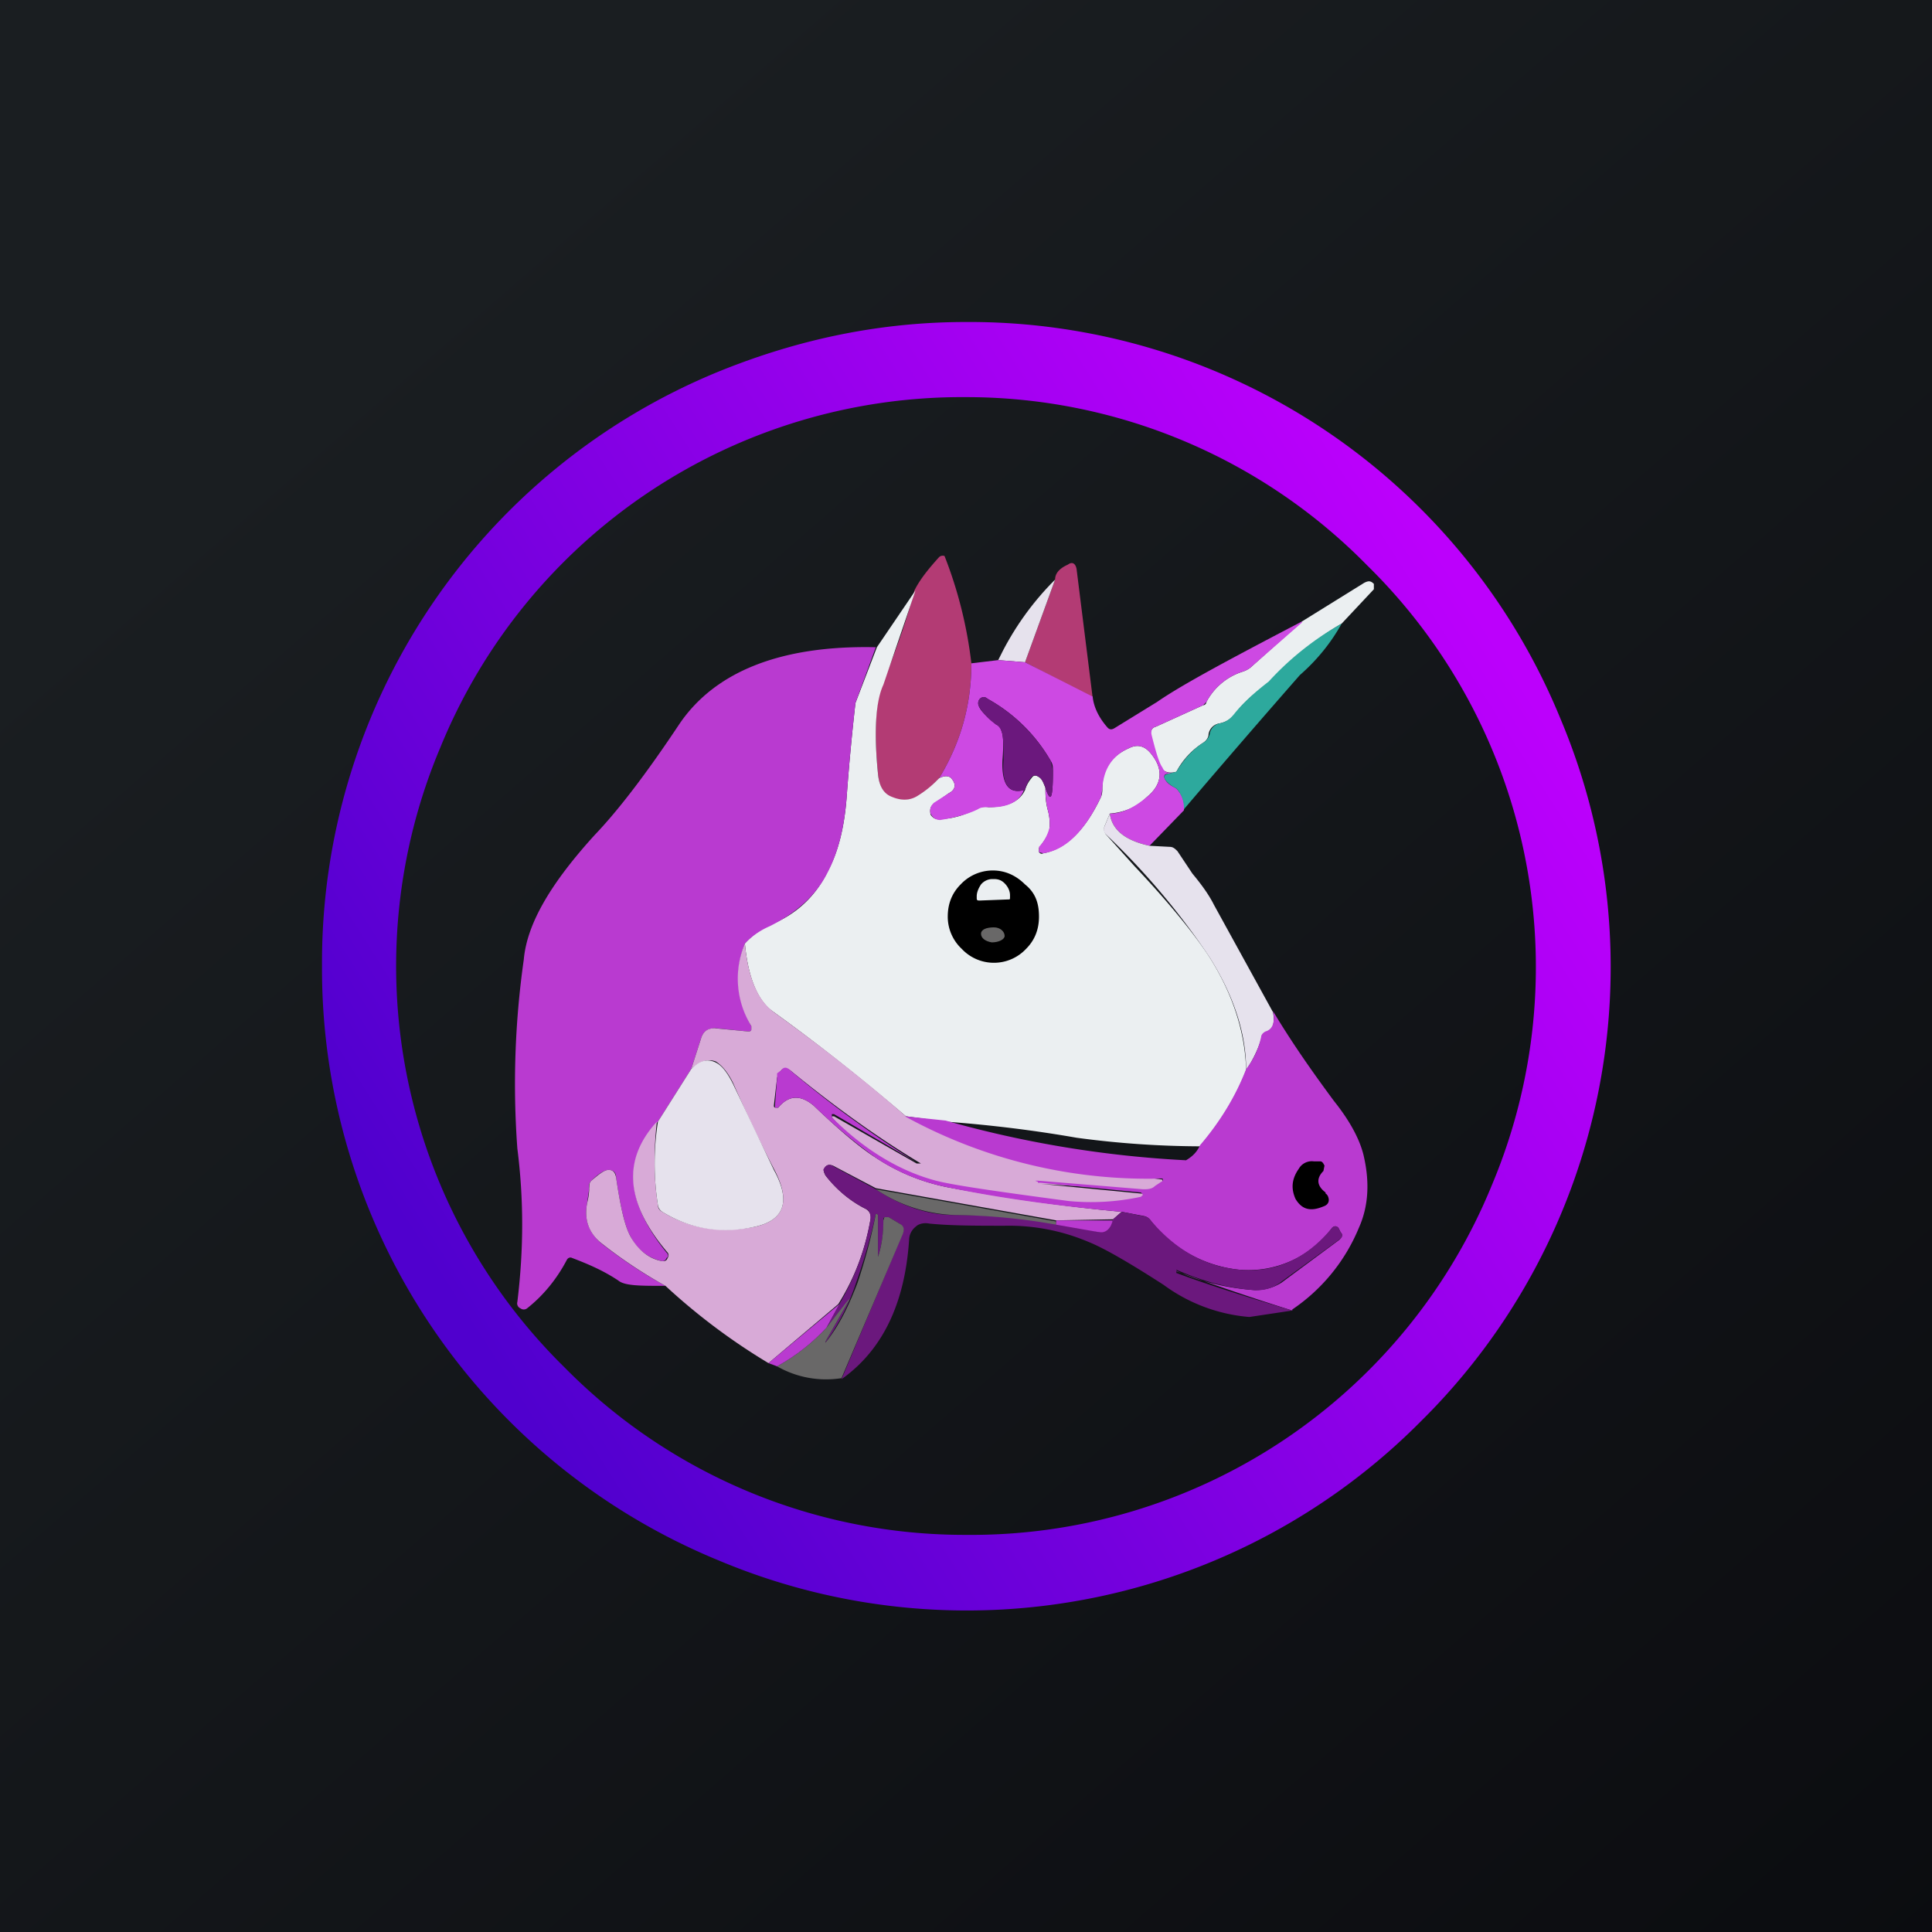 <!-- by TradingView --><svg width="18" height="18" viewBox="0 0 18 18" xmlns="http://www.w3.org/2000/svg"><rect x="0" y="0" width="18" height="18" fill="#333333" stroke="none"/><path fill="url(#a)" d="M0 0h18v18H0z"/><path d="M9 3a5.95 5.95 0 0 1 5.54 3.7 5.95 5.95 0 0 1-1.3 6.54 5.96 5.96 0 0 1-6.54 1.3A5.96 5.96 0 0 1 3 9a5.95 5.95 0 0 1 3.7-5.54C7.44 3.16 8.2 3 9 3Zm0 .7a5.25 5.25 0 0 0-4.9 3.27 5.24 5.24 0 0 0 1.16 5.77A5.23 5.23 0 0 0 9 14.3a5.24 5.24 0 0 0 4.9-3.26 5.24 5.24 0 0 0-1.16-5.77A5.23 5.23 0 0 0 9 3.7Z" fill="url(#b)"/><path d="M9.05 6.18c0 .39-.1.74-.3 1.07a.95.95 0 0 1-.21.18c-.07.03-.15.03-.24 0-.07-.04-.11-.1-.12-.22-.04-.4-.02-.68.04-.83.11-.28.22-.57.3-.88.05-.1.13-.2.23-.31a.05.05 0 0 1 .05-.01 4 4 0 0 1 .25 1ZM10.18 6.5l-.63-.33.28-.77c0-.05.03-.1.12-.14.04-.03.07-.01.08.04l.15 1.2Z" fill="#B33B74"/><path d="m9.83 5.4-.28.77-.25-.02c.13-.27.3-.52.53-.75Z" fill="#E6E2ED"/><path d="M12.5 5.81a2.73 2.73 0 0 0-.67.55c-.14.09-.25.19-.33.3a.24.24 0 0 1-.14.08.12.12 0 0 0-.1.1c0 .03-.02.06-.05.08a.72.72 0 0 0-.25.27c-.07.02-.11 0-.14-.03a1.71 1.71 0 0 1-.1-.31c0-.04.01-.07.05-.08l.44-.2c.02 0 .03-.02.03-.03a.58.58 0 0 1 .33-.28.24.24 0 0 0 .08-.04l.48-.43.58-.36c.04-.02.06-.02.09.01v.05l-.3.32ZM8.53 5.5l-.3.88c-.07.15-.09.43-.05.83.01.11.05.18.12.21.09.04.17.04.24 0a.95.95 0 0 0 .2-.16l.01-.01c.06-.03.1-.02.12.01.04.05.03.1-.03.13l-.14.1c-.03.02-.04.05-.03.1.02.03.05.05.09.04.12 0 .24-.04.35-.1a.19.19 0 0 1 .1-.01c.17 0 .29-.05.34-.16a.31.31 0 0 1 .06-.11c.02-.03.04-.03.07-.01.03.02.04.05.06.1 0 .06 0 .12.02.2a.5.5 0 0 1 .02.16c0 .06-.04.12-.1.2v.04c.01.01.02.02.04.01.21-.04.39-.21.54-.53a.19.19 0 0 0 .01-.07c0-.19.09-.31.25-.38.08-.04.15-.02.21.06.11.14.1.28-.05.4-.1.1-.22.14-.34.15l-.05.12c-.01.03 0 .05.01.07l.27.3c.34.36.57.65.7.85.22.35.33.7.34 1.05-.1.26-.25.5-.43.71a8.76 8.76 0 0 1-1.15-.08c-.4-.07-.81-.12-1.22-.15l-.37-.05c-.4-.34-.8-.66-1.23-.97-.15-.1-.24-.32-.27-.64a.7.7 0 0 1 .23-.17c.25-.1.43-.27.54-.5.1-.18.16-.42.18-.72a21.34 21.34 0 0 1 .08-.85l.2-.52.36-.53Z" fill="#EBEFF1"/><path d="m12.13 5.8-.48.42a.24.24 0 0 1-.08.04.58.58 0 0 0-.33.28l-.03.03-.44.2c-.04.01-.05.04-.04.08.04.16.07.26.1.3.02.05.06.06.13.04l-.08.02c-.04 0-.04.03-.02.06s.05.05.09.07a.1.1 0 0 1 .03.03c.04.05.06.11.05.18l-.32.33c-.23-.05-.35-.15-.37-.3.12 0 .23-.06.34-.15.15-.12.16-.26.05-.4-.06-.08-.13-.1-.21-.06-.16.07-.24.2-.25.38l-.01.07c-.15.32-.33.5-.54.53l-.04-.01v-.05a.39.39 0 0 0 .1-.19.5.5 0 0 0-.02-.16.86.86 0 0 1-.02-.2c.05.15.07.1.07-.16 0-.03 0-.06-.02-.09a1.53 1.53 0 0 0-.59-.58c-.02-.02-.05-.02-.07 0-.02.02-.02.05-.01.07.02.05.08.1.16.17.03.01.04.03.05.06.02.05.02.14.01.27-.01.23.06.32.2.28-.04.11-.16.17-.34.16-.03 0-.06 0-.09.02-.1.05-.23.08-.35.1-.04 0-.07-.02-.09-.06-.01-.04 0-.07.03-.1l.14-.09c.06-.03.07-.08.03-.13-.02-.03-.06-.04-.12-.01.2-.33.3-.68.3-1.07l.25-.03.25.02.63.32c.01.1.06.2.14.29.02.02.04.02.07 0l.39-.24c.23-.16.68-.4 1.35-.75Z" fill="#CD49E3"/><path d="M12.5 5.81c-.1.18-.23.34-.39.48a115.08 115.08 0 0 0-1.08 1.25.27.27 0 0 0-.05-.17.1.1 0 0 0-.03-.03.26.26 0 0 1-.09-.07c-.02-.03-.02-.05.02-.06l.08-.02c.06-.1.14-.2.25-.27a.13.13 0 0 0 .06-.08.12.12 0 0 1 .09-.1c.06-.01.1-.04.14-.09.08-.1.19-.2.32-.3a2.74 2.74 0 0 1 .68-.54Z" fill="#2DA99D"/><path d="m8.16 6.03-.19.52a21.32 21.32 0 0 0-.08.85c-.02.3-.08.54-.18.73-.11.22-.3.38-.54.5a.7.7 0 0 0-.23.16c-.1.26-.08.52.06.77v.03c0 .02-.02.02-.03.02l-.3-.03c-.08 0-.12.03-.14.1l-.09.28-.31.49c-.33.35-.3.75.08 1.22.02.02.02.04 0 .05a.04.04 0 0 1-.04.03.42.42 0 0 1-.29-.22c-.06-.1-.1-.29-.14-.56 0-.05-.03-.07-.07-.07-.04 0-.1.04-.16.1a.07.07 0 0 0-.02.07l-.02.14c-.03.16.02.28.14.38.18.14.37.27.59.39-.24 0-.38 0-.44-.05-.15-.1-.3-.16-.43-.21-.02-.01-.04 0-.05.02-.1.19-.23.34-.37.45a.05.05 0 0 1-.06 0 .05.05 0 0 1-.03-.06c.06-.49.06-.96 0-1.43a8.23 8.23 0 0 1 .06-1.76c.03-.34.26-.72.66-1.16.22-.23.48-.57.78-1.02.33-.5.95-.75 1.84-.73Z" fill="#B93AD0"/><path d="M9.74 7.34c-.02-.05-.03-.08-.06-.1-.03-.02-.05-.02-.07 0a.31.31 0 0 0-.06.12c-.15.04-.22-.05-.2-.28 0-.13 0-.22-.02-.27a.12.12 0 0 0-.05-.06.52.52 0 0 1-.16-.17c-.01-.02-.01-.05.01-.07.02-.02.05-.02.07 0 .25.14.45.34.59.58l.02.09c0 .26-.02.31-.07.16Z" fill="#6B187D"/><path d="M10.34 7.58c.02.15.14.25.37.3l.19.01c.03 0 .05.02.07.04l.14.21c.1.12.16.21.2.29l.55 1c.02.1 0 .17-.07.2a.08.08 0 0 0-.04.05c-.03.1-.08.2-.14.29 0-.35-.12-.7-.34-1.05a6.7 6.7 0 0 0-.97-1.15.06.06 0 0 1-.01-.07l.05-.12Z" fill="#E6E2ED"/><path d="M9.68 8.54c0 .12-.04.22-.12.3a.41.41 0 0 1-.3.13.41.41 0 0 1-.3-.13.41.41 0 0 1-.13-.3c0-.12.04-.22.12-.3a.41.41 0 0 1 .3-.13c.12 0 .22.05.3.13.1.08.13.18.13.3Z"/><path d="M9.13 8.39c-.02 0-.03 0-.03-.02v-.02c0-.04.02-.08.04-.11a.14.14 0 0 1 .1-.05h.02c.04 0 .07.01.1.04s.05.07.05.11v.02c0 .02 0 .02-.02.02l-.26.01Z" fill="#EBEFF1"/><path d="M9.26 8.64c-.07 0-.12.02-.12.06 0 .04.04.07.1.08.07 0 .12-.03.12-.06 0-.04-.04-.08-.1-.08Z" fill="#696868"/><path d="M6.94 8.79c.03.32.12.53.27.64.43.31.84.63 1.23.97.3.15.65.27 1.03.35a16.33 16.33 0 0 0 1.36.24v.03l-.07.04a.16.16 0 0 1-.1.03 1498.97 1498.97 0 0 0-.96-.06l.93.09c.01 0 .02 0 .02.02l-.02.02c-.23.05-.46.06-.67.04-.68-.09-1.09-.15-1.24-.19a2.1 2.1 0 0 1-.97-.6v-.01h.02l.77.44h.07-.03c-.37-.22-.78-.51-1.22-.87-.03-.02-.06-.02-.08 0l-.03.04-.01.03-.03.26c0 .01 0 .02.02.02h.02c.1-.12.21-.12.33-.02.24.23.43.39.57.48.21.14.43.23.67.28.54.1 1.08.18 1.63.23l-.08.07-.53.01-1.68-.3-.38-.2c-.05-.03-.09-.02-.1.03-.01.01 0 .03.01.05.1.13.23.24.37.31.04.02.06.06.05.1-.05.29-.15.55-.3.79l-.65.55a5.82 5.82 0 0 1-.96-.72 4.48 4.48 0 0 1-.6-.4c-.11-.09-.16-.21-.13-.37a.64.64 0 0 0 .02-.14c0-.03 0-.05.02-.07.07-.06.12-.1.16-.1.04 0 .06.02.07.07.04.27.08.46.14.56.07.12.17.2.29.22.02 0 .04 0 .05-.03a.04.04 0 0 0 0-.05c-.4-.47-.42-.87-.1-1.22-.03.27-.03.53.01.78 0 .03.02.05.04.06.26.16.55.2.86.14.28-.06.34-.24.18-.54a13.8 13.8 0 0 1-.38-.8c-.05-.1-.1-.16-.16-.2-.08-.03-.15 0-.23.07l.09-.28c.02-.07.06-.1.13-.1l.31.03c.01 0 .03 0 .03-.02v-.03a.84.84 0 0 1-.06-.77Z" fill="#D8AAD7"/><path d="M12.04 12.21a25 25 0 0 1-1.09-.37h.01c.22.1.46.16.73.18.09 0 .17-.02.25-.07l.54-.4c.03-.03.03-.05.01-.07l-.02-.04c-.02-.02-.04-.02-.06 0a.97.97 0 0 1-.86.39 1.2 1.2 0 0 1-.83-.46.1.1 0 0 0-.06-.04l-.21-.04c-.55-.05-1.1-.12-1.63-.23a1.83 1.83 0 0 1-.67-.28 5.1 5.1 0 0 1-.57-.48c-.12-.1-.23-.1-.33.02h-.03v-.02l.02-.26V10l.04-.03c.02-.03.05-.03.08 0a10.07 10.07 0 0 0 1.18.86l-.77-.45h-.02v.03c.3.3.63.5.97.59.15.04.56.1 1.24.19.21.02.44.01.67-.04l.02-.02-.02-.02-.93-.09h-.03v-.01c-.03-.01-.03-.01 0-.01l.98.08c.04 0 .08 0 .11-.03l.06-.04c.01 0 .02-.02.01-.03a4.7 4.7 0 0 1-2.4-.58l.38.04a10.1 10.1 0 0 0 2.24.37c.05-.03.1-.07.13-.14.18-.21.33-.45.43-.71a.74.74 0 0 0 .14-.3c0-.02.02-.04.04-.05.07-.02.09-.09.07-.19.18.3.37.57.57.84.16.2.25.38.28.53.05.23.04.45-.05.65a1.7 1.7 0 0 1-.62.76Z" fill="#B93AD0"/><path d="m6.13 10.45.31-.49c.08-.08.15-.1.23-.06.06.03.11.1.16.2l.38.8c.16.29.1.47-.18.53-.31.07-.6.02-.86-.14a.09.09 0 0 1-.04-.06 2.49 2.49 0 0 1 0-.78Z" fill="#E6E2ED"/><path d="M12.35 11.12c.02.01.03.04.03.06 0 .03-.02.05-.05.06-.12.05-.2.03-.26-.07-.04-.09-.04-.18.03-.28a.14.14 0 0 1 .14-.07h.06c.02 0 .03.02.04.04l-.01.05c-.07.07-.06.14.02.2Z"/><path d="M8.16 11.08c.24.16.49.24.73.24a5.67 5.67 0 0 1 1.35.16c.06 0 .1-.03.13-.12l.08-.07.2.04a.1.1 0 0 1 .07.04c.24.28.51.43.83.46.33.03.62-.1.86-.39.02-.02.04-.02.06 0l.02.04c.02.02.02.04 0 .06l-.55.4a.36.36 0 0 1-.25.08c-.27-.02-.5-.09-.73-.19v.03c.32.12.68.23 1.08.35l-.4.06a1.56 1.56 0 0 1-.8-.3c-.31-.2-.55-.34-.7-.4a1.9 1.9 0 0 0-.78-.15c-.26 0-.5 0-.7-.02-.05-.01-.1 0-.13.03a.16.16 0 0 0-.06.12c-.04.6-.25 1.03-.63 1.3l.57-1.36c.02-.04 0-.07-.03-.09l-.1-.06h-.04a.03.03 0 0 0-.01.03 1.04 1.04 0 0 1-.05.34v-.38c0-.01 0-.02-.02-.02a5.19 5.19 0 0 1-.18.63 2.05 2.05 0 0 1-.29.57v-.01l.2-.35c.04-.06.03-.06-.01 0l-.18.22.12-.22c.14-.24.24-.5.29-.79 0-.04 0-.08-.05-.1a1.1 1.1 0 0 1-.37-.31l-.02-.05c.02-.05.06-.06.1-.03l.39.21Z" fill="#6B187D"/><path d="M9.84 11.37v.04a5.69 5.69 0 0 0-.95-.09 1.4 1.4 0 0 1-.73-.24l1.68.3ZM7.84 12.84a.92.92 0 0 1-.6-.11c.18-.1.33-.22.46-.36l.18-.23c.04-.05.05-.05.01.01l-.2.35v.01c.13-.16.22-.35.3-.56a5.19 5.19 0 0 0 .17-.64c.01 0 .02 0 .02.02v.38c.04-.12.05-.24.05-.34l.01-.03h.04l.1.06c.04.02.05.05.03.1l-.57 1.34Z" fill="#696868"/><path d="M10.37 11.36c-.02.09-.07.13-.13.12l-.4-.07v-.04h.53ZM7.82 12.15l-.12.22c-.13.14-.28.26-.46.36l-.08-.03.66-.55Z" fill="#B93AD0"/><defs><linearGradient id="a" x1="3.35" y1="3.12" x2="21.9" y2="24.43" gradientUnits="userSpaceOnUse"><stop stop-color="#1A1E21"/><stop offset="1" stop-color="#06060A"/></linearGradient><linearGradient id="b" x1="13.91" y1="5.91" x2="4.2" y2="12.1" gradientUnits="userSpaceOnUse"><stop stop-color="#BC00FC"/><stop offset="1" stop-color="#5000CE"/></linearGradient></defs></svg>